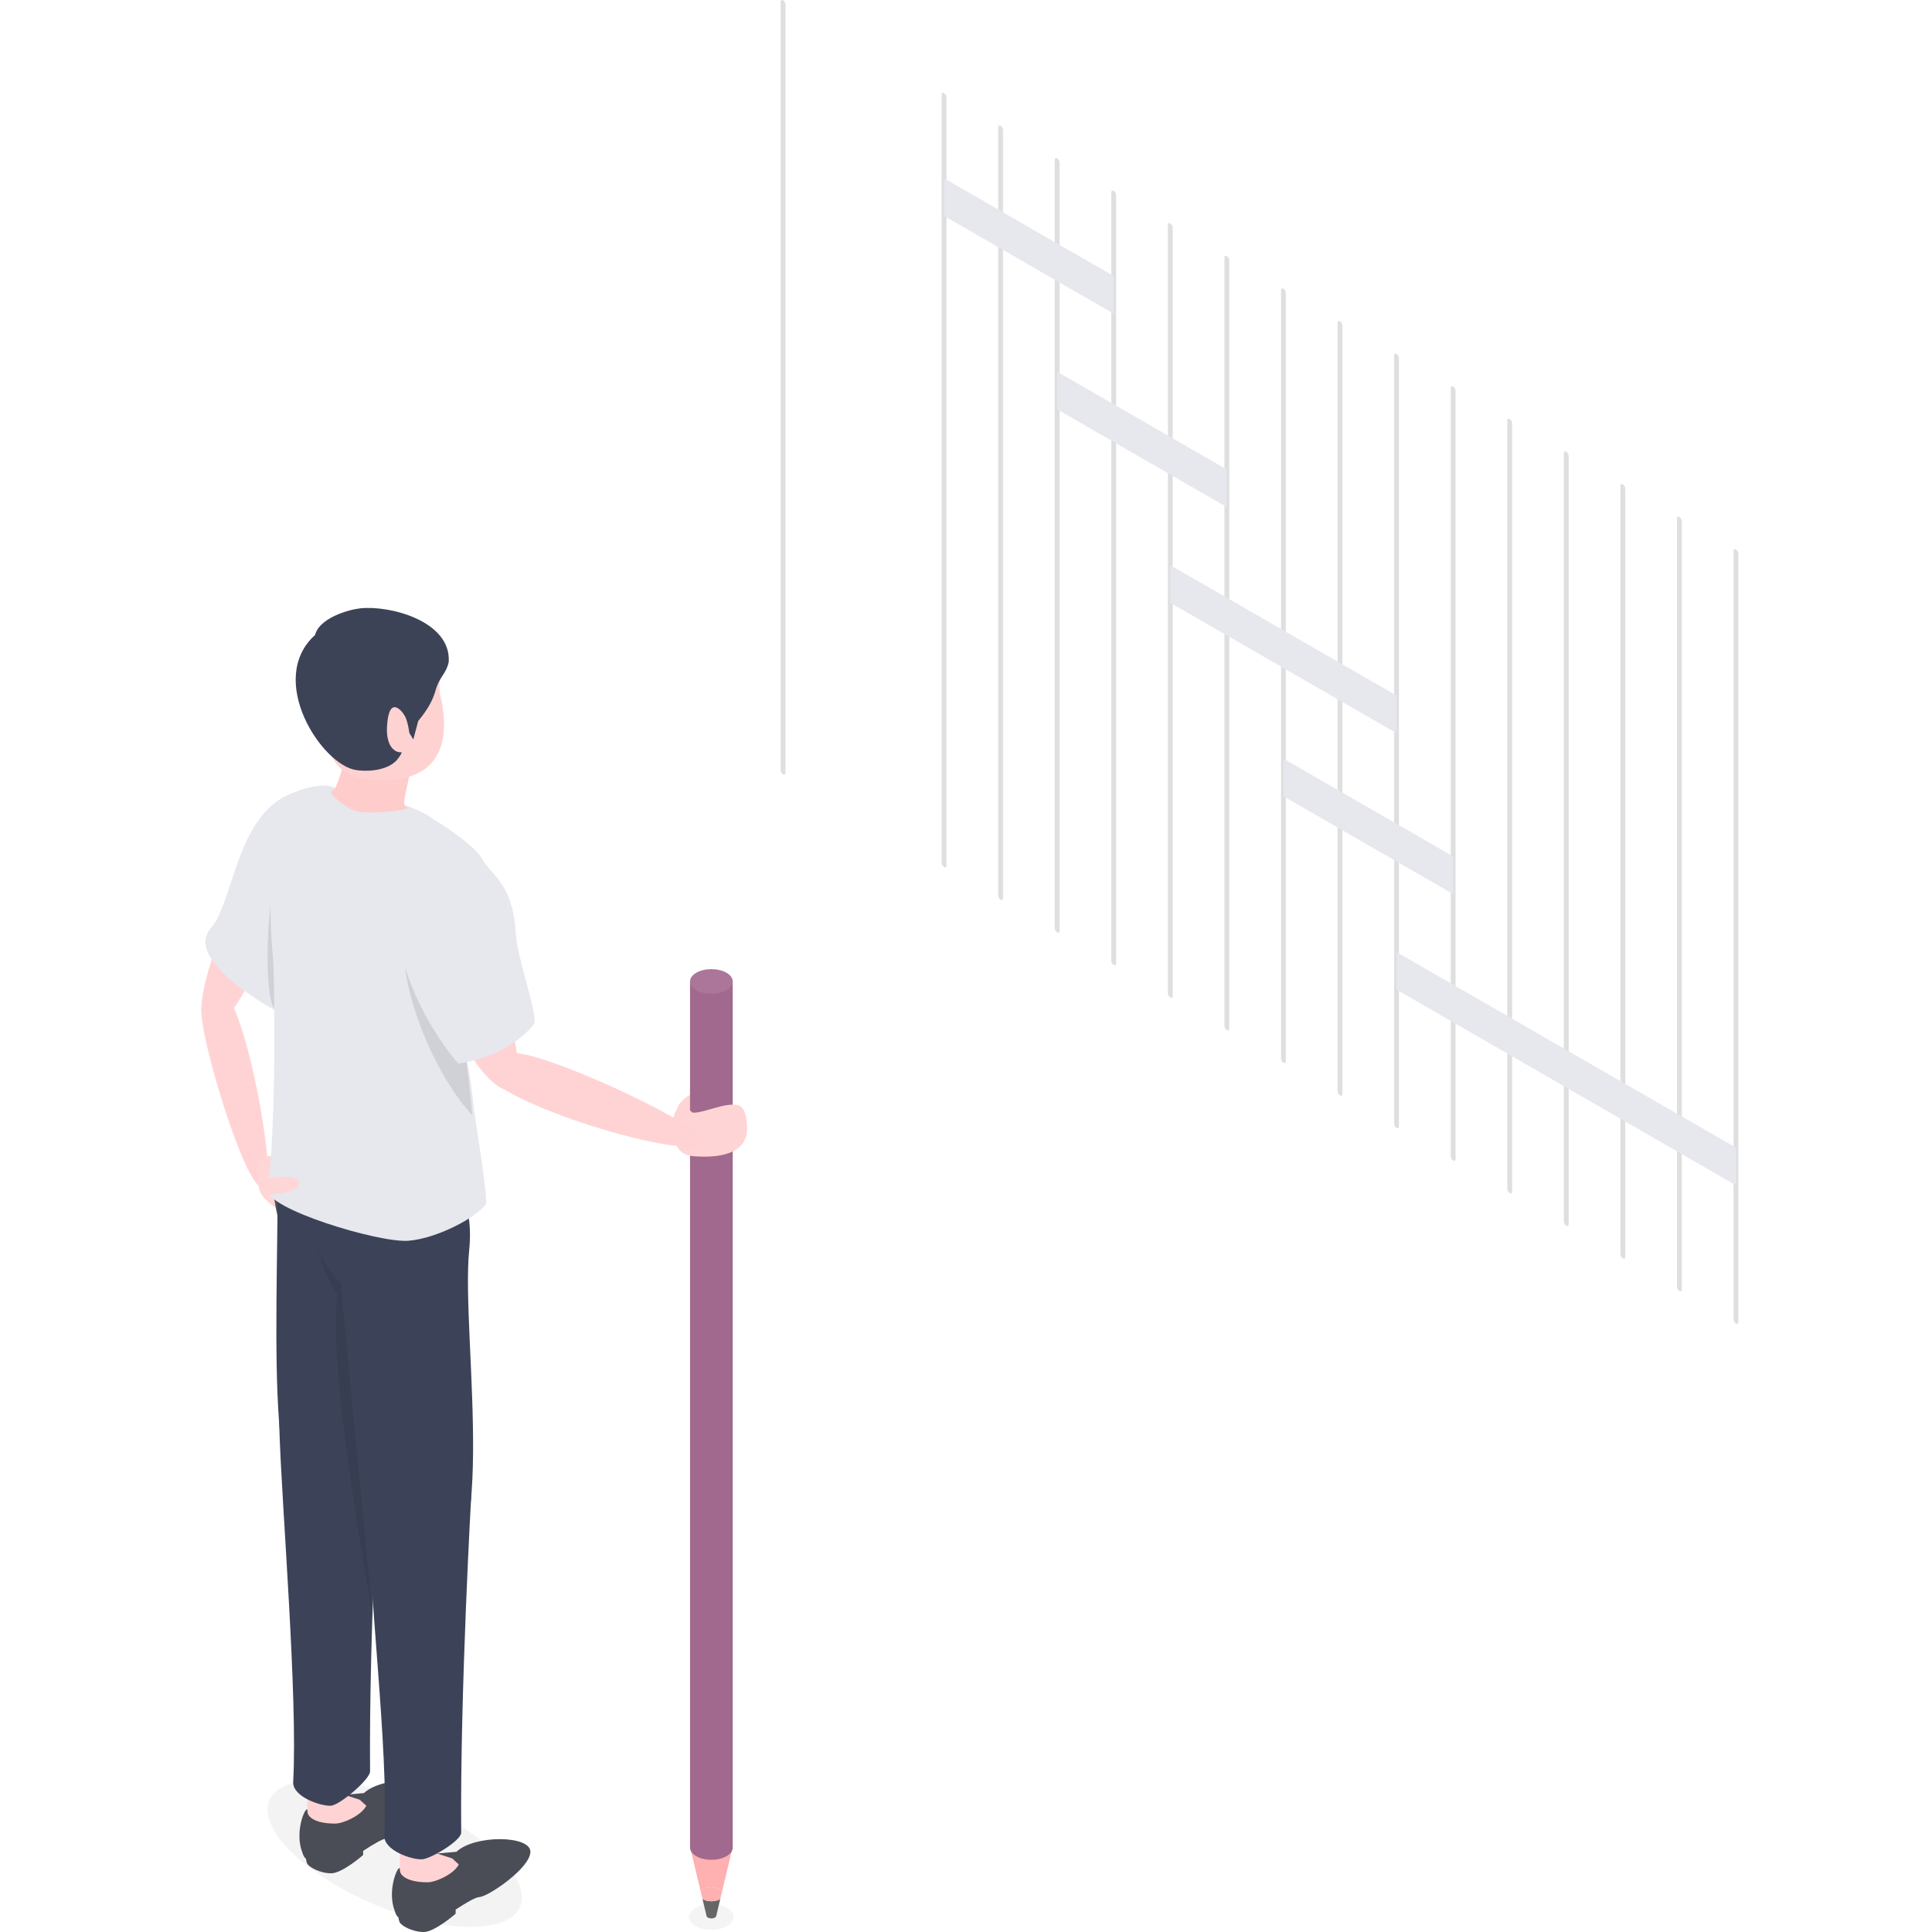 <svg width="250" height="250" viewBox="0 0 250 250" fill="none" xmlns="http://www.w3.org/2000/svg">
<mask id="mask0_1947_3513" style="mask-type:alpha" maskUnits="userSpaceOnUse" x="0" y="0" width="250" height="250">
<rect width="250" height="250" fill="#D9D9D9"/>
</mask>
<g mask="url(#mask0_1947_3513)">
</g>
<g clip-path="url(#clip0_1947_3513)">
<path d="M101.332 100.199C101.159 100.1 101.02 99.858 101.02 99.659V0.223C101.02 0.024 101.159 -0.057 101.332 0.043C101.504 0.142 101.643 0.384 101.643 0.583V100.018C101.643 100.217 101.504 100.299 101.332 100.199Z" fill="#DFDFDF"/>
<path d="M122.16 112.203C121.987 112.103 121.848 111.861 121.848 111.662V12.227C121.848 12.028 121.987 11.946 122.16 12.046C122.332 12.146 122.472 12.387 122.472 12.586V112.022C122.472 112.221 122.332 112.302 122.16 112.203Z" fill="#DFDFDF"/>
<path d="M129.476 116.421C129.303 116.322 129.164 116.08 129.164 115.881V16.446C129.164 16.247 129.303 16.165 129.476 16.265C129.649 16.364 129.788 16.606 129.788 16.805V116.24C129.788 116.439 129.649 116.521 129.476 116.421Z" fill="#DFDFDF"/>
<path d="M136.796 120.64C136.624 120.54 136.484 120.299 136.484 120.099V20.664C136.484 20.465 136.624 20.384 136.796 20.483C136.969 20.583 137.108 20.825 137.108 21.024V120.459C137.108 120.658 136.969 120.74 136.796 120.64Z" fill="#DFDFDF"/>
<path d="M144.117 124.858C143.944 124.759 143.805 124.517 143.805 124.318V24.883C143.805 24.683 143.944 24.602 144.117 24.702C144.289 24.801 144.429 25.043 144.429 25.242V124.677C144.429 124.876 144.289 124.958 144.117 124.858Z" fill="#DFDFDF"/>
<path d="M151.437 129.077C151.264 128.977 151.125 128.736 151.125 128.536V29.101C151.125 28.902 151.264 28.821 151.437 28.92C151.61 29.02 151.749 29.262 151.749 29.461V128.896C151.749 129.095 151.61 129.177 151.437 129.077Z" fill="#DFDFDF"/>
<path d="M158.757 133.296C158.585 133.196 158.445 132.954 158.445 132.755V33.32C158.445 33.121 158.585 33.04 158.757 33.139C158.93 33.239 159.069 33.481 159.069 33.68V133.115C159.069 133.314 158.93 133.395 158.757 133.296Z" fill="#DFDFDF"/>
<path d="M166.078 137.515C165.905 137.415 165.766 137.173 165.766 136.974V37.539C165.766 37.34 165.905 37.258 166.078 37.358C166.25 37.458 166.39 37.699 166.39 37.898V137.334C166.39 137.533 166.25 137.614 166.078 137.515Z" fill="#DFDFDF"/>
<path d="M173.394 141.733C173.221 141.634 173.082 141.392 173.082 141.193V41.758C173.082 41.559 173.221 41.477 173.394 41.577C173.567 41.676 173.706 41.918 173.706 42.117V141.552C173.706 141.751 173.567 141.833 173.394 141.733Z" fill="#DFDFDF"/>
<path d="M180.714 145.953C180.542 145.853 180.402 145.611 180.402 145.412V45.977C180.402 45.778 180.542 45.696 180.714 45.796C180.887 45.895 181.026 46.137 181.026 46.337V145.772C181.026 145.971 180.887 146.052 180.714 145.953Z" fill="#DFDFDF"/>
<path d="M188.035 150.17C187.862 150.071 187.723 149.829 187.723 149.63V50.195C187.723 49.995 187.862 49.914 188.035 50.014C188.207 50.113 188.347 50.355 188.347 50.554V149.989C188.347 150.188 188.207 150.27 188.035 150.17Z" fill="#DFDFDF"/>
<path d="M195.355 154.39C195.182 154.29 195.043 154.048 195.043 153.849V54.414C195.043 54.215 195.182 54.133 195.355 54.233C195.528 54.333 195.667 54.574 195.667 54.773V154.209C195.667 154.408 195.528 154.489 195.355 154.39Z" fill="#DFDFDF"/>
<path d="M202.675 158.608C202.502 158.509 202.363 158.267 202.363 158.068V58.633C202.363 58.434 202.502 58.352 202.675 58.452C202.848 58.551 202.987 58.793 202.987 58.992V158.427C202.987 158.626 202.848 158.708 202.675 158.608Z" fill="#DFDFDF"/>
<path d="M209.996 162.827C209.823 162.728 209.684 162.486 209.684 162.286V62.851C209.684 62.652 209.823 62.571 209.996 62.67C210.168 62.77 210.308 63.012 210.308 63.211V162.646C210.308 162.845 210.168 162.927 209.996 162.827Z" fill="#DFDFDF"/>
<path d="M217.312 167.046C217.139 166.946 217 166.704 217 166.505V67.07C217 66.871 217.139 66.79 217.312 66.889C217.485 66.989 217.624 67.231 217.624 67.43V166.865C217.624 167.064 217.485 167.145 217.312 167.046Z" fill="#DFDFDF"/>
<path d="M224.632 171.265C224.46 171.165 224.32 170.923 224.32 170.724V71.289C224.32 71.09 224.46 71.008 224.632 71.108C224.805 71.207 224.944 71.449 224.944 71.648V171.084C224.944 171.283 224.805 171.364 224.632 171.265Z" fill="#DFDFDF"/>
<path d="M144.115 40.593L122.156 27.937V23.07L144.115 35.726V40.593Z" fill="#E7E7EE"/>
<path d="M158.756 65.626L136.797 52.969V48.102L158.756 60.758V65.626Z" fill="#E7E7EE"/>
<path d="M180.716 94.876L151.438 78.002V73.134L180.716 90.009V94.876Z" fill="#E7E7EE"/>
<path d="M188.033 115.69L166.074 103.034V98.166L188.033 110.823V115.69Z" fill="#E7E7EE"/>
<path d="M224.633 153.378L180.715 128.066V123.199L224.633 148.511V153.378Z" fill="#E7E7EE"/>
<path opacity="0.05" d="M94.098 249.23C92.968 249.881 91.137 249.881 90.007 249.23C88.878 248.579 88.878 247.524 90.007 246.873C91.137 246.222 92.968 246.222 94.098 246.873C95.228 247.524 95.228 248.579 94.098 249.23Z" fill="#1A1A1A"/>
<path d="M34.113 110.47C31.587 112.453 23.358 131.149 26.947 132.964C29.393 134.202 33.406 124.495 37.799 116.87C42.304 109.049 36.639 108.486 34.113 110.47Z" fill="#FFD3D4"/>
<path d="M28.194 127.829C31.61 127.961 36.052 153.172 34.279 153.806C31.998 154.622 26.464 136.145 26.093 131.53C25.721 126.915 28.194 127.829 28.194 127.829Z" fill="#FFD3D4"/>
<path d="M36.671 131.335C36.671 131.335 23.416 124.556 27.304 120.078C30.637 116.238 30.543 102.768 40.565 102.037C41.71 101.954 40.033 128.945 36.671 131.335Z" fill="#E7E7EE"/>
<path opacity="0.1" d="M35.795 130.586C33.928 130.853 34.397 112.906 36.433 113.423C38.469 113.94 36.488 130.486 35.795 130.586Z" fill="black"/>
<path d="M87.561 145.176C87.561 145.176 86.599 142.777 89.964 141.337C92.573 140.221 90.925 144.216 90.925 144.216L87.561 145.176Z" fill="#FFD4D4"/>
<path d="M94.816 127.055H89.289V238.987H94.816V127.055Z" fill="#A1698D"/>
<path d="M92.503 248.134C92.254 248.277 91.85 248.277 91.601 248.134C91.352 247.99 91.352 247.758 91.601 247.614C91.85 247.47 92.254 247.47 92.503 247.614C92.752 247.758 92.752 247.99 92.503 248.134Z" fill="#666666"/>
<path d="M94.007 128.126C92.928 128.748 91.178 128.748 90.099 128.126C89.019 127.504 89.019 126.495 90.099 125.873C91.178 125.251 92.928 125.251 94.007 125.873C95.086 126.495 95.086 127.504 94.007 128.126Z" fill="#AB769A"/>
<path d="M90.942 244.474C91.555 244.121 92.55 244.121 93.164 244.474C93.282 244.543 93.377 244.619 93.45 244.7L94.816 238.987H89.289L90.656 244.7C90.728 244.619 90.823 244.542 90.942 244.474Z" fill="#FFB0B0"/>
<path d="M90.942 245.755C90.928 245.747 90.916 245.738 90.902 245.73L91.415 247.874H92.691L93.204 245.73C93.19 245.738 93.178 245.747 93.164 245.755C92.55 246.109 91.555 246.109 90.942 245.755Z" fill="#666666"/>
<path d="M93.165 244.474C92.551 244.121 91.556 244.121 90.942 244.474C90.824 244.542 90.729 244.619 90.656 244.7L90.903 245.73C90.916 245.738 90.928 245.747 90.942 245.755C91.556 246.109 92.551 246.109 93.165 245.755C93.179 245.747 93.191 245.738 93.204 245.73L93.45 244.7C93.378 244.619 93.283 244.542 93.165 244.474Z" fill="#FFB0B0"/>
<path d="M94.007 240.191C92.928 240.813 91.178 240.813 90.099 240.191C89.019 239.569 89.019 238.56 90.099 237.938C91.178 237.316 92.928 237.316 94.007 237.938C95.086 238.56 95.086 239.569 94.007 240.191Z" fill="#A1698D"/>
<path d="M87.175 144.882C87.175 144.882 87.021 143.542 88.525 143.017C88.911 142.882 89.282 143.96 89.726 143.977C91.085 144.027 93.905 142.598 95.494 143.017C96.447 143.268 96.67 144.768 96.67 146.019C96.67 149.355 93.022 149.886 89.681 149.608C86.34 149.33 87.175 144.882 87.175 144.882Z" fill="#FFD4D4"/>
<path d="M33.48 153.43C33.456 152.245 32.513 150.111 34.365 149.672C36.289 149.215 42.414 151.102 42.503 151.764C43.108 156.269 41.528 156.914 39.998 157.427C38.469 157.94 33.531 155.896 33.48 153.43Z" fill="#FFD6D6"/>
<path opacity="0.05" d="M65.791 248.329C61.727 250.672 51.842 248.773 43.714 244.088C35.585 239.403 32.29 233.706 36.354 231.363C40.418 229.021 50.303 230.92 58.431 235.605C66.56 240.29 69.855 245.987 65.791 248.329Z" fill="black"/>
<path d="M59.07 239.611C59.066 239.614 59.066 239.619 59.063 239.623L56.467 239.848L58.277 240.513C54.993 245.932 52.058 241.604 51.669 241.728C51.268 241.856 50.154 244.805 51.063 247.224C51.26 247.748 51.236 247.814 51.569 248.137C51.586 248.325 51.622 248.525 51.695 248.699C51.904 249.202 53.394 250 54.828 250C56.261 250 58.958 247.635 58.958 247.635V247.099C60.229 246.268 61.498 245.502 62.065 245.471C63.18 245.409 68.632 241.728 68.632 239.611C68.632 237.495 61.47 237.39 59.07 239.611Z" fill="#4A4C56"/>
<path d="M58.519 240.483L56.581 239.853C56.588 239.595 56.594 239.337 56.604 239.085C56.676 237.276 57.447 234.399 55.774 234.36C54.101 234.321 51.888 233.311 51.764 238.472C51.764 238.472 51.689 241.691 51.764 242.157C51.839 242.623 52.591 243.567 55.333 243.567C55.989 243.567 56.835 243.193 56.835 243.193C56.835 243.193 58.704 242.499 59.372 241.261L58.519 240.483Z" fill="#FFD3D4"/>
<path d="M47.101 232.016C47.098 232.019 47.097 232.023 47.095 232.027L44.498 232.252L46.308 232.917C43.024 238.337 40.089 234.008 39.7 234.133C39.299 234.261 38.185 237.209 39.094 239.628C39.291 240.153 39.267 240.218 39.6 240.542C39.617 240.729 39.654 240.929 39.726 241.103C39.936 241.606 41.425 242.404 42.859 242.404C44.292 242.404 46.99 240.039 46.99 240.039V239.504C48.26 238.672 49.529 237.906 50.096 237.875C51.211 237.814 56.664 234.133 56.664 232.016C56.664 229.899 49.502 229.794 47.101 232.016Z" fill="#4A4C56"/>
<path d="M46.55 232.887L44.612 232.257C44.619 231.999 44.625 231.742 44.635 231.489C44.708 229.68 45.478 226.804 43.805 226.765C42.133 226.725 39.919 225.716 39.795 230.876C39.795 230.876 39.72 234.095 39.795 234.561C39.87 235.027 40.622 235.971 43.365 235.971C44.02 235.971 44.866 235.597 44.866 235.597C44.866 235.597 46.735 234.904 47.403 233.665L46.55 232.887Z" fill="#FFD3D4"/>
<path d="M38.082 144.701C34.386 148.395 34.912 154.054 36.429 159.37C37.947 164.686 52.844 150.353 52.844 150.353L38.082 144.701Z" fill="#4F5056"/>
<path d="M49.215 186.103C49.215 186.103 47.732 210.943 47.886 229.216C47.895 230.252 43.932 233.61 42.813 233.66C41.446 233.722 37.831 232.486 37.937 230.562C38.548 219.528 36.435 194.561 36.153 184.999C35.669 168.557 49.215 186.103 49.215 186.103Z" fill="#3C4358"/>
<path d="M35.971 150.46C35.847 176.121 34.2 197.677 42.646 198.176C53.495 198.816 49.344 166.792 50.477 155.59C52.02 140.341 36.004 143.553 35.971 150.46Z" fill="#3C4358"/>
<path opacity="0.1" d="M48.273 209.495L44.067 165.905C43.144 165.233 42.099 163.54 41.02 161.56C41.02 161.56 42.691 166.801 43.702 167.36C43.702 167.36 43.646 167.709 43.611 167.995C42.671 175.844 45.887 195.897 48.273 209.495Z" fill="#1A1A1A"/>
<path d="M61.006 193.04C61.006 193.04 59.523 218.871 59.677 237.144C59.685 238.18 55.722 240.546 54.604 240.596C53.236 240.658 49.621 239.422 49.728 237.498C50.339 226.464 47.557 205.11 47.769 195.546C47.934 188.103 61.006 193.04 61.006 193.04Z" fill="#3C4358"/>
<path d="M46.204 156.649C46.081 182.31 45.987 204.613 54.434 205.112C65.283 205.753 59.577 172.982 60.711 161.78C62.253 146.53 46.238 149.743 46.204 156.649Z" fill="#3C4358"/>
<path d="M61.238 142.719C60.897 139.129 59.976 134.263 58.699 129.779C57.099 124.161 60.091 118.009 59.532 111.923C59.522 111.823 59.515 111.724 59.504 111.624C58.815 105.44 51.589 103.984 51.589 103.984L42.219 101.627C42.219 101.627 36.738 101.645 35.798 105.064C34.858 108.484 34.841 118.823 35.254 123.101C35.666 127.379 35.656 146.978 34.651 153.934C34.297 156.378 49.026 160.852 52.841 160.553C56.656 160.253 61.798 157.431 62.833 155.854C63.264 155.198 61.481 145.279 61.238 142.719Z" fill="#E7E7EE"/>
<path opacity="0.1" d="M59.222 113.423C55.77 115.043 52.03 118.025 52.243 123.307C52.521 130.201 56.736 139.577 61.12 144.33C60.779 140.74 60.234 134.762 59.004 131.386C57.111 126.188 59.354 119.578 59.222 113.423Z" fill="black"/>
<path d="M34.49 152.627C36.392 151.988 38.819 152.209 38.759 153.184C38.699 154.159 35.5 154.596 34.49 154.596C33.48 154.596 33.548 152.943 34.49 152.627Z" fill="#FFD6D6"/>
<path d="M62.962 138.532C62.929 142.425 89.979 150.677 91.037 147.784C91.696 145.98 72.549 137.015 67.301 136.343C62.053 135.67 62.962 138.532 62.962 138.532Z" fill="#FFD3D4"/>
<path d="M58.504 127.055C56.684 129.7 61.869 140.474 65.837 141.141C68.541 141.595 66.795 137.24 65.708 128.979C64.524 119.981 60.324 124.411 58.504 127.055Z" fill="#FFD3D4"/>
<path d="M54.023 104.957C53.906 104.635 61.041 108.687 62.448 111.219C63.665 113.409 66.348 114.253 66.744 120.814C66.93 123.899 69.351 130.564 69.187 132.388C69.187 132.388 66.511 136.47 59.298 137.631C59.298 137.631 51.91 129.443 51.176 118.733C51.176 118.733 54.216 105.486 54.023 104.957Z" fill="#E7E7EE"/>
<path d="M47.372 104.887C49.018 104.889 51.36 104.517 52.341 104.272C52.326 104.175 52.315 104.069 52.31 103.949C52.242 102.271 54.479 97.186 52.01 95.605C49.541 94.023 45.209 93.958 44.845 96.853C44.523 99.412 43.333 102.172 43.164 102.476C43.84 103.323 45.339 104.884 47.372 104.887Z" fill="#FFCCCC"/>
<path d="M56.832 85.058C57.295 85.727 56.617 88.547 56.97 89.987C58.084 94.537 57.865 100.678 50.168 100.92C42.648 101.156 42.308 97.41 42.07 92.618C41.832 87.826 39.866 85.625 44.88 82.855C49.893 80.085 54.896 82.264 56.832 85.058Z" fill="#FFD2D2"/>
<path d="M58.068 85.617C58.355 80.371 50.436 78.289 46.593 78.721C45.048 78.894 41.313 79.988 40.768 82.165C34.404 87.928 41.638 99.053 46.133 99.653C48.077 99.913 50.238 99.551 51.325 98.383C51.478 98.217 52.152 97.307 51.928 97.337C51.186 97.437 49.944 96.672 50.077 94.062C50.29 89.886 51.989 91.925 52.392 92.659C52.795 93.394 52.971 94.857 52.971 94.857L53.482 95.687L54.12 93.294C55.392 91.735 56.041 90.592 56.445 89.046C56.969 87.498 57.812 87.038 58.068 85.617Z" fill="#3D4356"/>
<path d="M43.491 102.043C43.265 102.132 42.792 102.281 42.877 102.621C42.963 102.962 44.977 104.91 46.735 105.082C48.493 105.254 52.405 104.935 52.675 104.575C53.086 104.027 43.823 101.912 43.491 102.043Z" fill="#FFCCCC"/>
</g>
<defs>
<clipPath id="clip0_1947_3513">
<rect width="199" height="250" fill="white" transform="translate(26)"/>
</clipPath>
</defs>
</svg>
